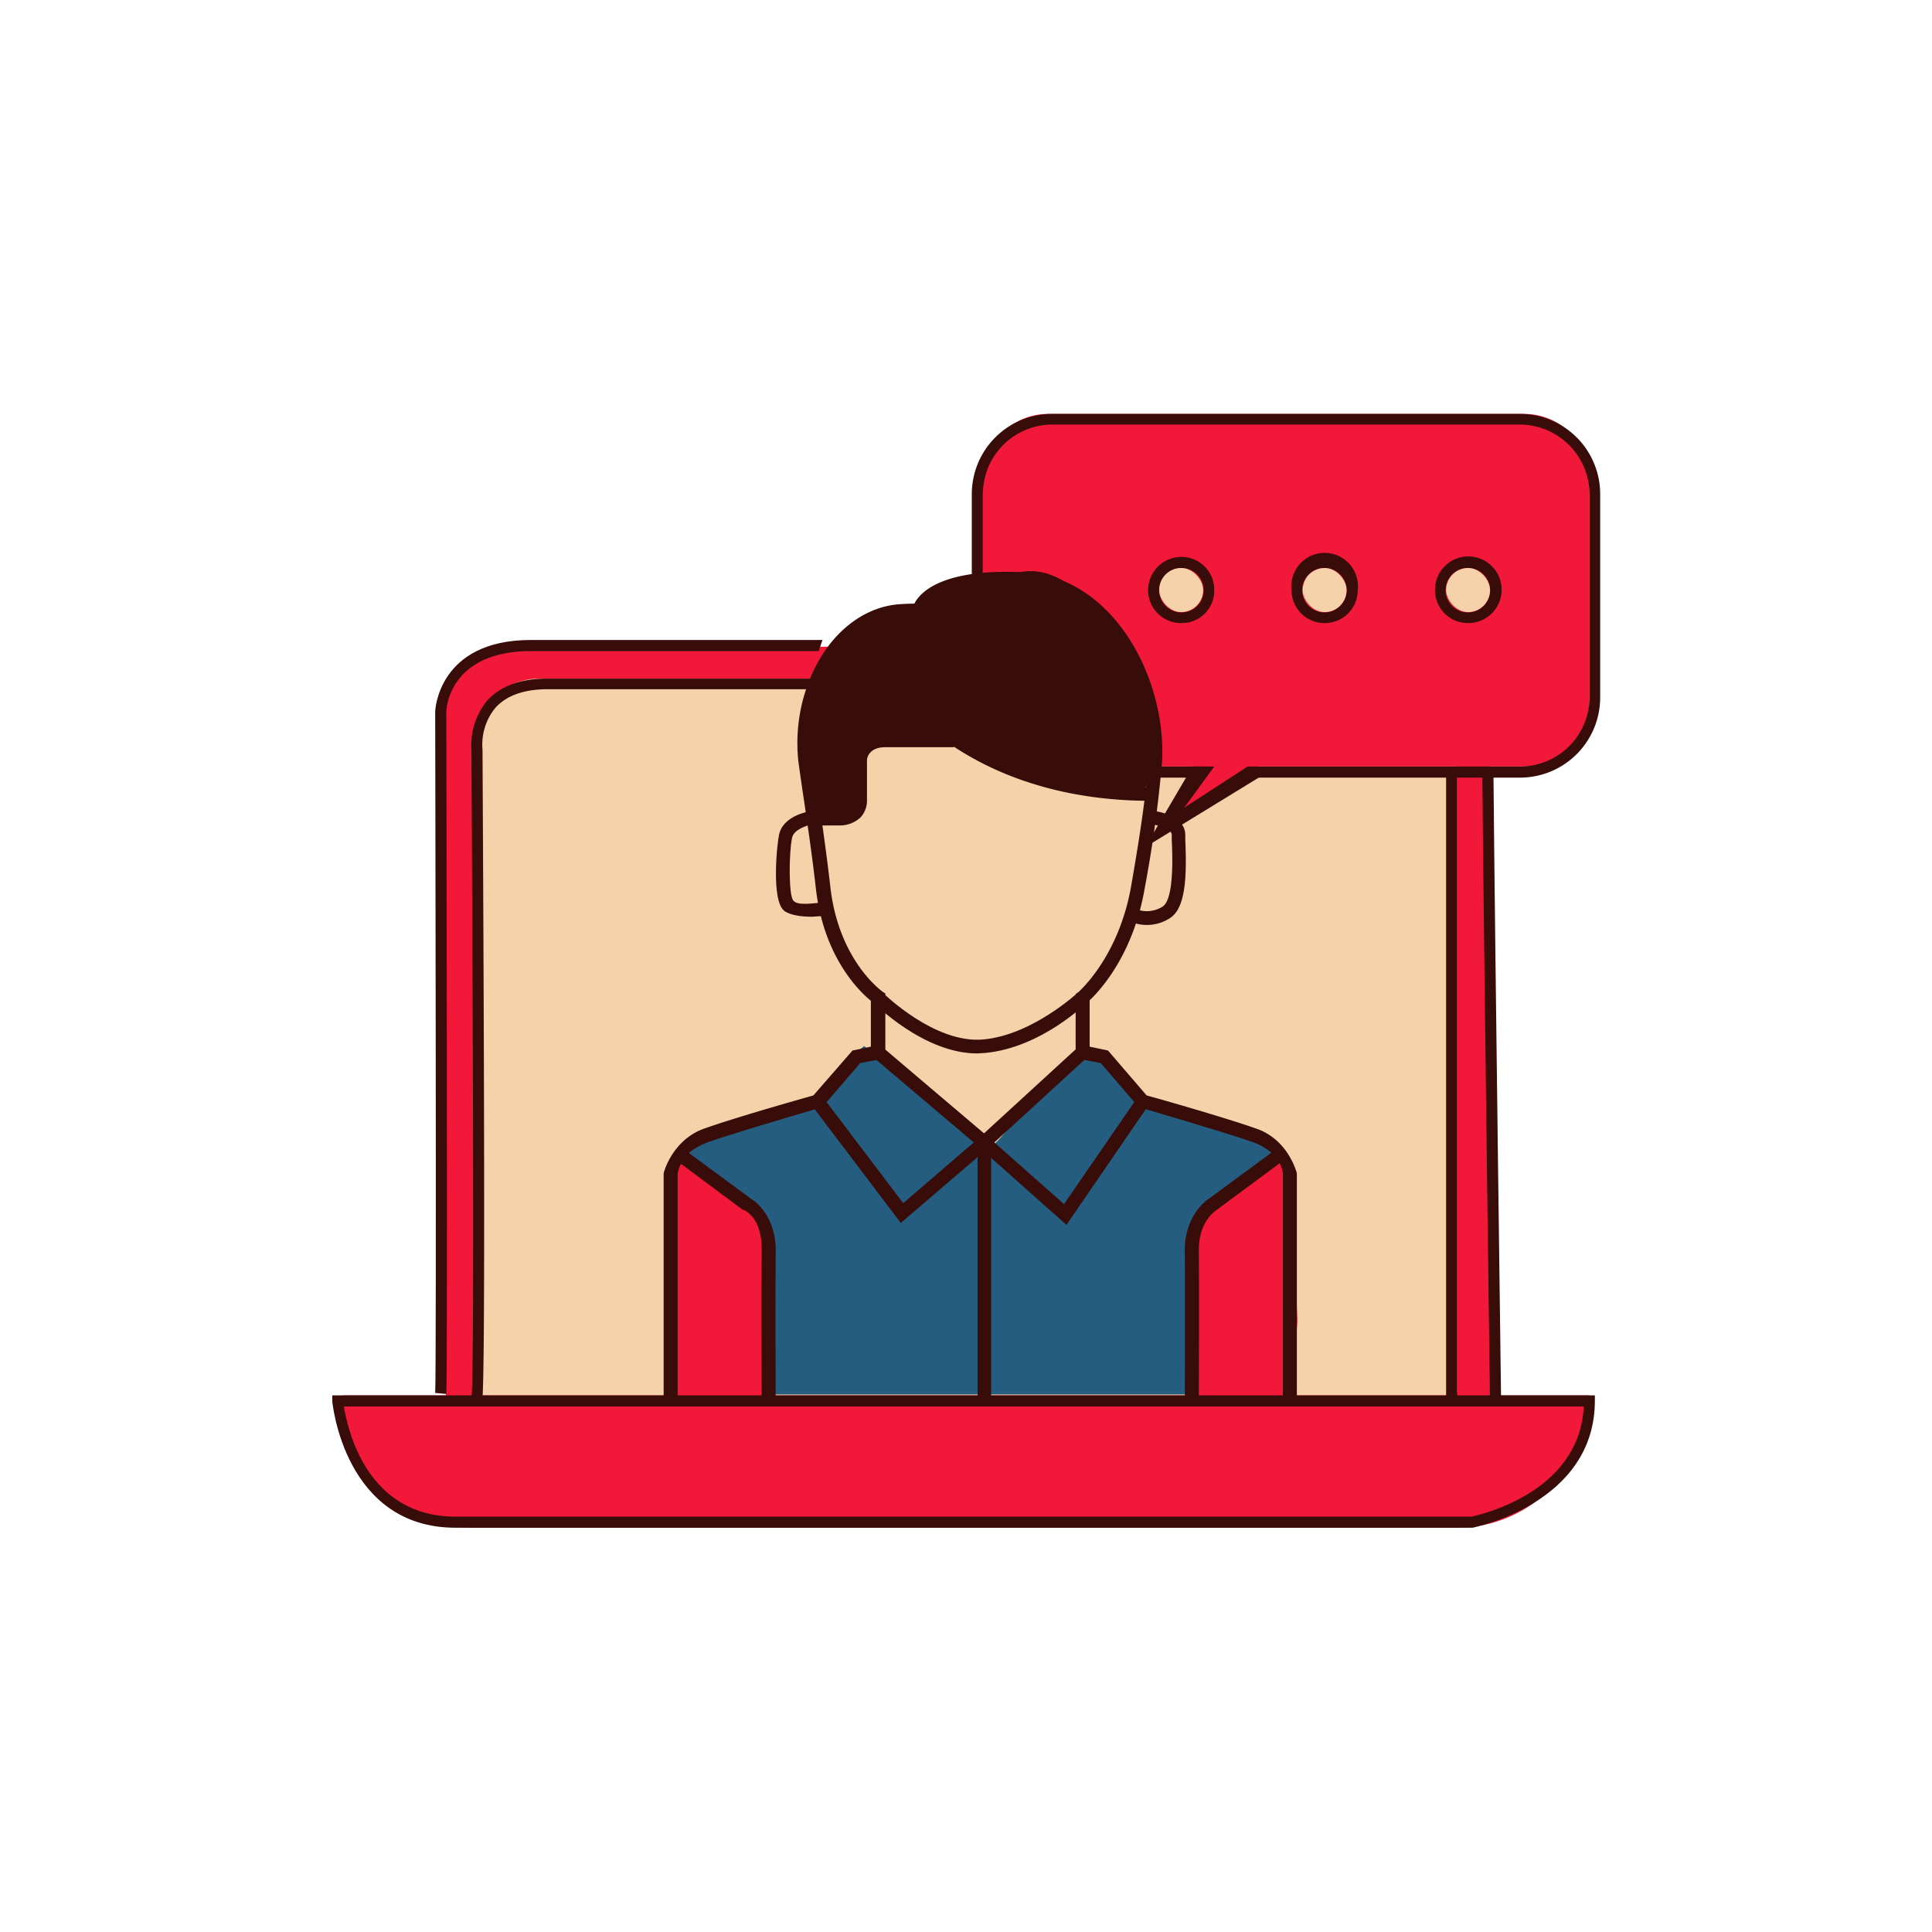 <?xml version="1.0" encoding="UTF-8"?> <svg xmlns="http://www.w3.org/2000/svg" viewBox="0 0 400 400"> <defs> <style>.a{fill:#f11839;}.b{fill:#f5d2a9;}.c{fill:#245d7f;}.d{fill:#380d09;}</style> </defs> <title>Монтажная область 19 копия 83</title> <path class="a" d="M290.2,133.6l-110-1.4a2.3,2.3,0,0,1-2.4,1.7H106.4a2.4,2.4,0,0,1-1.7-.6l-4.7,2.6a2.3,2.3,0,0,1-2.3-.1,18.7,18.7,0,0,0-6.4,13.6l-.4,33.1a2.4,2.4,0,0,1,1.4,2.3V294.5a2.6,2.6,0,0,1-3,2.5v1l219.2-2.3V144.2C308.5,137.1,297.4,133.6,290.2,133.6Z"></path> <path class="b" d="M111.7,140.5H298.2a3.5,3.5,0,0,1,3.5,3.5V287.7a3.5,3.5,0,0,1-3.5,3.5H99.1a.7.7,0,0,1-.7-.7V153.7a13.2,13.2,0,0,1,13.2-13.2Z"></path> <path class="a" d="M249.1,151.9l-2.2,6.8s-4.6,13.7-4.6,11.4,18.3-11.4,18.3-11.4Z"></path> <path class="a" d="M315.5,85.7H217.1a13.5,13.5,0,0,0-13.6,13.5v21.4a8,8,0,0,1,3.3-.8,29.8,29.8,0,0,1,6,.6,8.9,8.9,0,0,1,8.2,2.1l1,.9,1.7,1.2,2.7,2.1a9.1,9.1,0,0,1,5.5,4.1,58.6,58.6,0,0,1,2.6,5.7,9.4,9.4,0,0,1,.8,4.9,44.2,44.2,0,0,1,3.5,17.3h76.7a13.6,13.6,0,0,0,13.6-13.5v-46A13.5,13.5,0,0,0,315.5,85.7Z"></path> <path class="c" d="M266.8,240.9c-.1-7.6-10.9-3.6-14-8.7-5.1-1.5-10.5-1.6-15.3-4.5s-4.5-5.1-6.8-8.3c-.9-1.2-.6-.9-3.4-1.6a9.7,9.7,0,0,1-3.4-1.6l-3,3.2c-3.2,3.4-6.3,6.8-9.2,10.5s-5.3,7.1-8.9,9.5a1.3,1.3,0,0,1-1,.3c-.4-.1,0-5.8-.1-6-1.3-1.8-2.1-2.1-3.7-3.7s-8-4.7-10.8-7.2a71,71,0,0,0-8.3-6.2l-1.4,1.1c-1.8,1.2-3,4-4.5,5.5a20.5,20.5,0,0,1-6.3,4.6c-5.5,2.6-11.6,3.2-17.4,5.2l-9.1,7.9c-1.1,6.9,7.9,7,7.9,13.6a203,203,0,0,0,1.9,28.1,13.2,13.2,0,0,0,1.9,6.1h93.4a6.3,6.3,0,0,0,1.6-2.3,54.4,54.4,0,0,0,4.5-10.9C253.2,268.8,266.9,247.8,266.8,240.9Z"></path> <path class="a" d="M143,239.4a2.7,2.7,0,0,1-.7-.8c-1,.4-1.8.2-2.1,2.3-3.3,18.7-1.2,29.5-2.6,48.5h.2a4.1,4.1,0,0,0,1.9,0,19.6,19.6,0,0,1,5.4.3,55.2,55.2,0,0,0,15.2.5c.6-13-.9-26-1.8-39C153.5,247.1,148,243.6,143,239.4Z"></path> <path class="a" d="M268.1,281.7a7.3,7.3,0,0,1,.4-6.4h-.1c-.5.9-.1-.2,0,0h.1c0-.6.1-1.2.1-1.8s-.1-3.1-.2-4.6-.9-5.3-1.4-7.9a7.9,7.9,0,0,1,1.2-6.3c-.7-5-1.5-10.1-1.2-15.1l-1.2-1.6h-.4a12,12,0,0,1-2.3,2.2c-4.2,3-8.5,4.9-12.3,8.6-1.6,1.5-3.1,3.2-4.6,4.9a16.6,16.6,0,0,1,.2,2.4c-.7,11.4,0,22.7.5,34l2.9-.4c1.6-.1,18.1-.1,18.1.8A84.1,84.1,0,0,1,268.1,281.7Z"></path> <path class="a" d="M71,288.9h258a0,0,0,0,1,0,0v0a27.4,27.4,0,0,1-27.4,27.4H97.8A26.8,26.8,0,0,1,71,289.5v-.6a0,0,0,0,1,0,0Z"></path> <path class="d" d="M308.2,159.9h-.7l-.6.2c.3,36.2,1.6,130,1.6,131.1h2.3c0-1.1-1.3-96-1.6-131.6Z"></path> <path class="d" d="M170.3,132.5H109.9c-19.2,0-19.8,14.6-19.8,14.8s.3,137,0,141.1l2.3.2c.3-4.2,0-135.7,0-141.3,0-.5.6-12.5,17.5-12.5h59.6C169.8,134,170,133.2,170.3,132.5Z"></path> <path class="d" d="M94.3,316.3c-23,0-25.5-25.9-25.5-26.2v-1.2H330.2V290c0,21.3-25,26.2-25.3,26.3ZM71.2,291.2C72,296.1,76,314,94.3,314H304.7c.7-.2,22.3-4.5,23.2-22.8Z"></path> <path class="d" d="M299.4,159.5V289.1h2.3V159.8Z"></path> <path class="d" d="M168,140.5H113.3c-5.5,0-9.6,1.5-12.4,4.5a14.6,14.6,0,0,0-3.3,10.3c.2,36.1.7,130.6,0,134l1.1.3,1.1.5c.8-1.9.3-94.9.1-134.9a12,12,0,0,1,2.7-8.7c2.3-2.5,5.9-3.8,10.7-3.8h54.3A17,17,0,0,1,168,140.5Z"></path> <path class="d" d="M238.2,161h9c.1-.1,0,.1,0,0s1.7-1.6,1.9-2.3H237.8a4.2,4.2,0,0,1,.4,2h0Z"></path> <path class="d" d="M314.7,85.7H217.8a16.6,16.6,0,0,0-16.6,16.6v18.9a3.1,3.1,0,0,1,2.3-.3V102.3a14.4,14.4,0,0,1,14.3-14.4h96.9a14.5,14.5,0,0,1,14.4,14.4v42.1a14.4,14.4,0,0,1-14.4,14.3H258.3c-1.1.7-1.4,1.5-2.3,2.3h58.7a16.6,16.6,0,0,0,16.6-16.6V102.3A16.6,16.6,0,0,0,314.7,85.7Z"></path> <polygon class="d" points="237.1 175.4 246.9 158.7 251.4 158.7 245.2 167.2 258.3 158.7 260.6 161 237.1 175.4"></polygon> <path class="d" d="M244.6,129a6.8,6.8,0,0,1-6.9-6.8,6.9,6.9,0,0,1,6.9-6.9,6.8,6.8,0,0,1,6.8,6.9A6.7,6.7,0,0,1,244.6,129Zm0-11.4a4.6,4.6,0,1,0,0,9.2,4.6,4.6,0,0,0,0-9.2Z"></path> <path class="d" d="M274.3,129a6.8,6.8,0,0,1-6.9-6.8,6.9,6.9,0,1,1,13.7,0A6.8,6.8,0,0,1,274.3,129Zm0-11.4a4.6,4.6,0,1,0,4.5,4.6A4.6,4.6,0,0,0,274.3,117.6Z"></path> <path class="d" d="M303.9,129a6.8,6.8,0,0,1-6.8-6.8,6.9,6.9,0,1,1,6.8,6.8Zm0-11.4a4.6,4.6,0,1,0,4.6,4.6A4.6,4.6,0,0,0,303.9,117.6Z"></path> <rect class="b" x="240" y="117.6" width="9.1" height="9.13" rx="4.6"></rect> <rect class="b" x="269.7" y="117.6" width="9.1" height="9.13" rx="4.6"></rect> <rect class="b" x="299.4" y="117.6" width="9.1" height="9.13" rx="4.6"></rect> <path class="d" d="M204.2,129.4c-3.6-3.4-9.6-4.9-18-4.3s-16.5,7.5-19.8,19.2a35.4,35.4,0,0,0-1.1,13.4c.3,2.2.7,5,1.2,8.3.7,4.8,1.6,10.8,2.4,17.8,1.6,14.5,9.2,21.6,11.4,23.4v9.5l-3.8.8-8.1,9.3c-2.5.7-16.3,4.6-22.7,6.9s-8.3,8.9-8.3,9.3v47.8h2.9V243c.1-.2.4-4.5,6.5-6.6s22.8-7,22.9-7h.4l8-9.3,5.2-1V205.7l-.6-.4c-.1-.1-9.1-6.4-10.8-21.8-.8-7-1.7-13.1-2.4-18-.5-3.2-.9-6-1.2-8.1a33.5,33.5,0,0,1,1-12.3c2.1-7.4,6.8-16.4,17.3-17.2,7.4-.5,12.8.7,15.8,3.5a7.1,7.1,0,0,1,2.4,4.8,1.5,1.5,0,0,0,2.9.1A10.1,10.1,0,0,0,204.2,129.4Z"></path> <path class="d" d="M157.7,290.3c0-.2-.1-24.2,0-31.3s-3.6-8.4-3.7-8.5h-.2l-13.3-9.9,1.7-2.2,13.3,9.8c.7.4,5.2,3.5,5.1,10.9s0,31.1,0,31.3Z"></path> <path class="d" d="M268.5,291h-2.9V243c0-.2-.3-4.5-6.4-6.6s-22.8-7-22.9-7h-.4l-8-9.3-5.2-1V205.8l.6-.4c0-.1,8.3-7.1,10.9-22,2-11.4,3.3-20.6,3.5-25.9.9-16.4-9.4-35.3-25.6-36.2-18.3-1-20.4,5.1-20.4,5.2l-2.7-.7c.2-.9,2.7-8.4,23.3-7.3,17.8.9,29.2,21.4,28.3,39.1a261.8,261.8,0,0,1-3.6,26.3c-2.4,14-9.5,21.4-11.4,23.2v9.6l3.8.8,8,9.3c2.6.7,16.3,4.6,22.8,6.9s8.2,8.9,8.3,9.2Z"></path> <path class="d" d="M248.2,290.3h-2.9c0-.2.1-24.1,0-31.3s4.4-10.5,5.1-10.9l13.3-9.8,1.7,2.2-13.5,10c-.1.1-3.8,2.3-3.7,8.5S248.2,290.1,248.2,290.3Z"></path> <path class="d" d="M168.1,189.8c-2.1,0-4.5-.3-5.7-1.2-2.8-2.1-1.5-14.1-1.1-15.8.8-3.9,6.1-4.8,6.3-4.8l.4,2.8-.2-1.4.2,1.3c-.9.2-3.6,1-4,2.7-.7,3.3-.7,11.8.2,13s4,.6,6.6.4l.3,2.8Z"></path> <path class="d" d="M237.4,191.5a8.1,8.1,0,0,1-3.1-.6l1.1-2.6a6.1,6.1,0,0,0,5.3-.6c1.6-1,2.3-5.6,1.9-13.8v-1.1c-.1-1.3-3.2-2.1-4.8-2.2l.2-2.8c.7,0,7.3.7,7.4,5v1c.3,7.2.2,14.2-3.2,16.3A8.7,8.7,0,0,1,237.4,191.5Z"></path> <path class="d" d="M202.3,218.1c-11,0-21.1-10.2-21.6-10.6l2-2c.2.1,10.8,10.7,21,9.7s19.4-9.7,19.5-9.7l1.9,2c-.4.4-9.6,9.4-21.1,10.5Z"></path> <polygon class="d" points="205.2 290.4 202.4 290.4 202.4 237.2 180.8 218.9 182.7 216.8 205.2 235.9 205.2 290.4"></polygon> <polygon class="d" points="186.5 253.2 168.1 228.9 170.4 227.2 187 249.1 202.8 235.5 223.2 216.8 225.1 218.9 204.7 237.6 186.5 253.2"></polygon> <polygon class="d" points="220.8 253.6 202.8 237.6 204.7 235.5 220.3 249.3 235.5 227.2 237.8 228.8 220.8 253.6"></polygon> <path class="d" d="M237.5,165.8h0c-35.1-.3-49.9-19.7-50.6-20.5a1.5,1.5,0,0,1,.3-2,1.5,1.5,0,0,1,2,.3c.1.2,14.7,19.1,48.3,19.4a1.4,1.4,0,0,1,1.4,1.4A1.4,1.4,0,0,1,237.5,165.8Z"></path> <path class="d" d="M173.8,170.9h-4.7V168h4.7a3.8,3.8,0,0,0,2.3-.7,2.1,2.1,0,0,0,.6-1.6v-8.5c.1-1.8,1.5-5.3,6.6-5.3h14.2v2.8H183.3c-3.6,0-3.8,2.5-3.8,2.6v8.4a5.1,5.1,0,0,1-1.4,3.6A6.3,6.3,0,0,1,173.8,170.9Z"></path> <path class="d" d="M167,168.3a1.4,1.4,0,0,0,.3.9,1.5,1.5,0,0,0,.9.2l4.7.2a4.5,4.5,0,0,0,2.6-.5,3.8,3.8,0,0,0,1.2-1.8,44.5,44.5,0,0,0,2.3-9.4c.2-1.3.3-2.6,1.2-3.4a4.7,4.7,0,0,1,2.8-.9c5-.6,10.1-1.2,14.8.2s6.8,3,10.2,4.6c8,3.8,17,5.1,25.9,5.9a3.6,3.6,0,0,0,2.9-.6,4,4,0,0,0,.7-1.8,59.4,59.4,0,0,0,.7-13.3,23.7,23.7,0,0,0-1.4-7.5c-1.3-3.6-3.8-6.6-6.1-9.6s-4.6-6.5-7.6-9.1-6.8-4.5-10.8-4.1-6.2,2.1-9.4,2.8-5.9.2-8.5,1.4-3,2.1-4.7,2.8-5.8,1.1-8.6,2.2c-6.6,2.5-10.5,11.6-13.3,17.5S166,161.1,167,168.3Z"></path> </svg> 